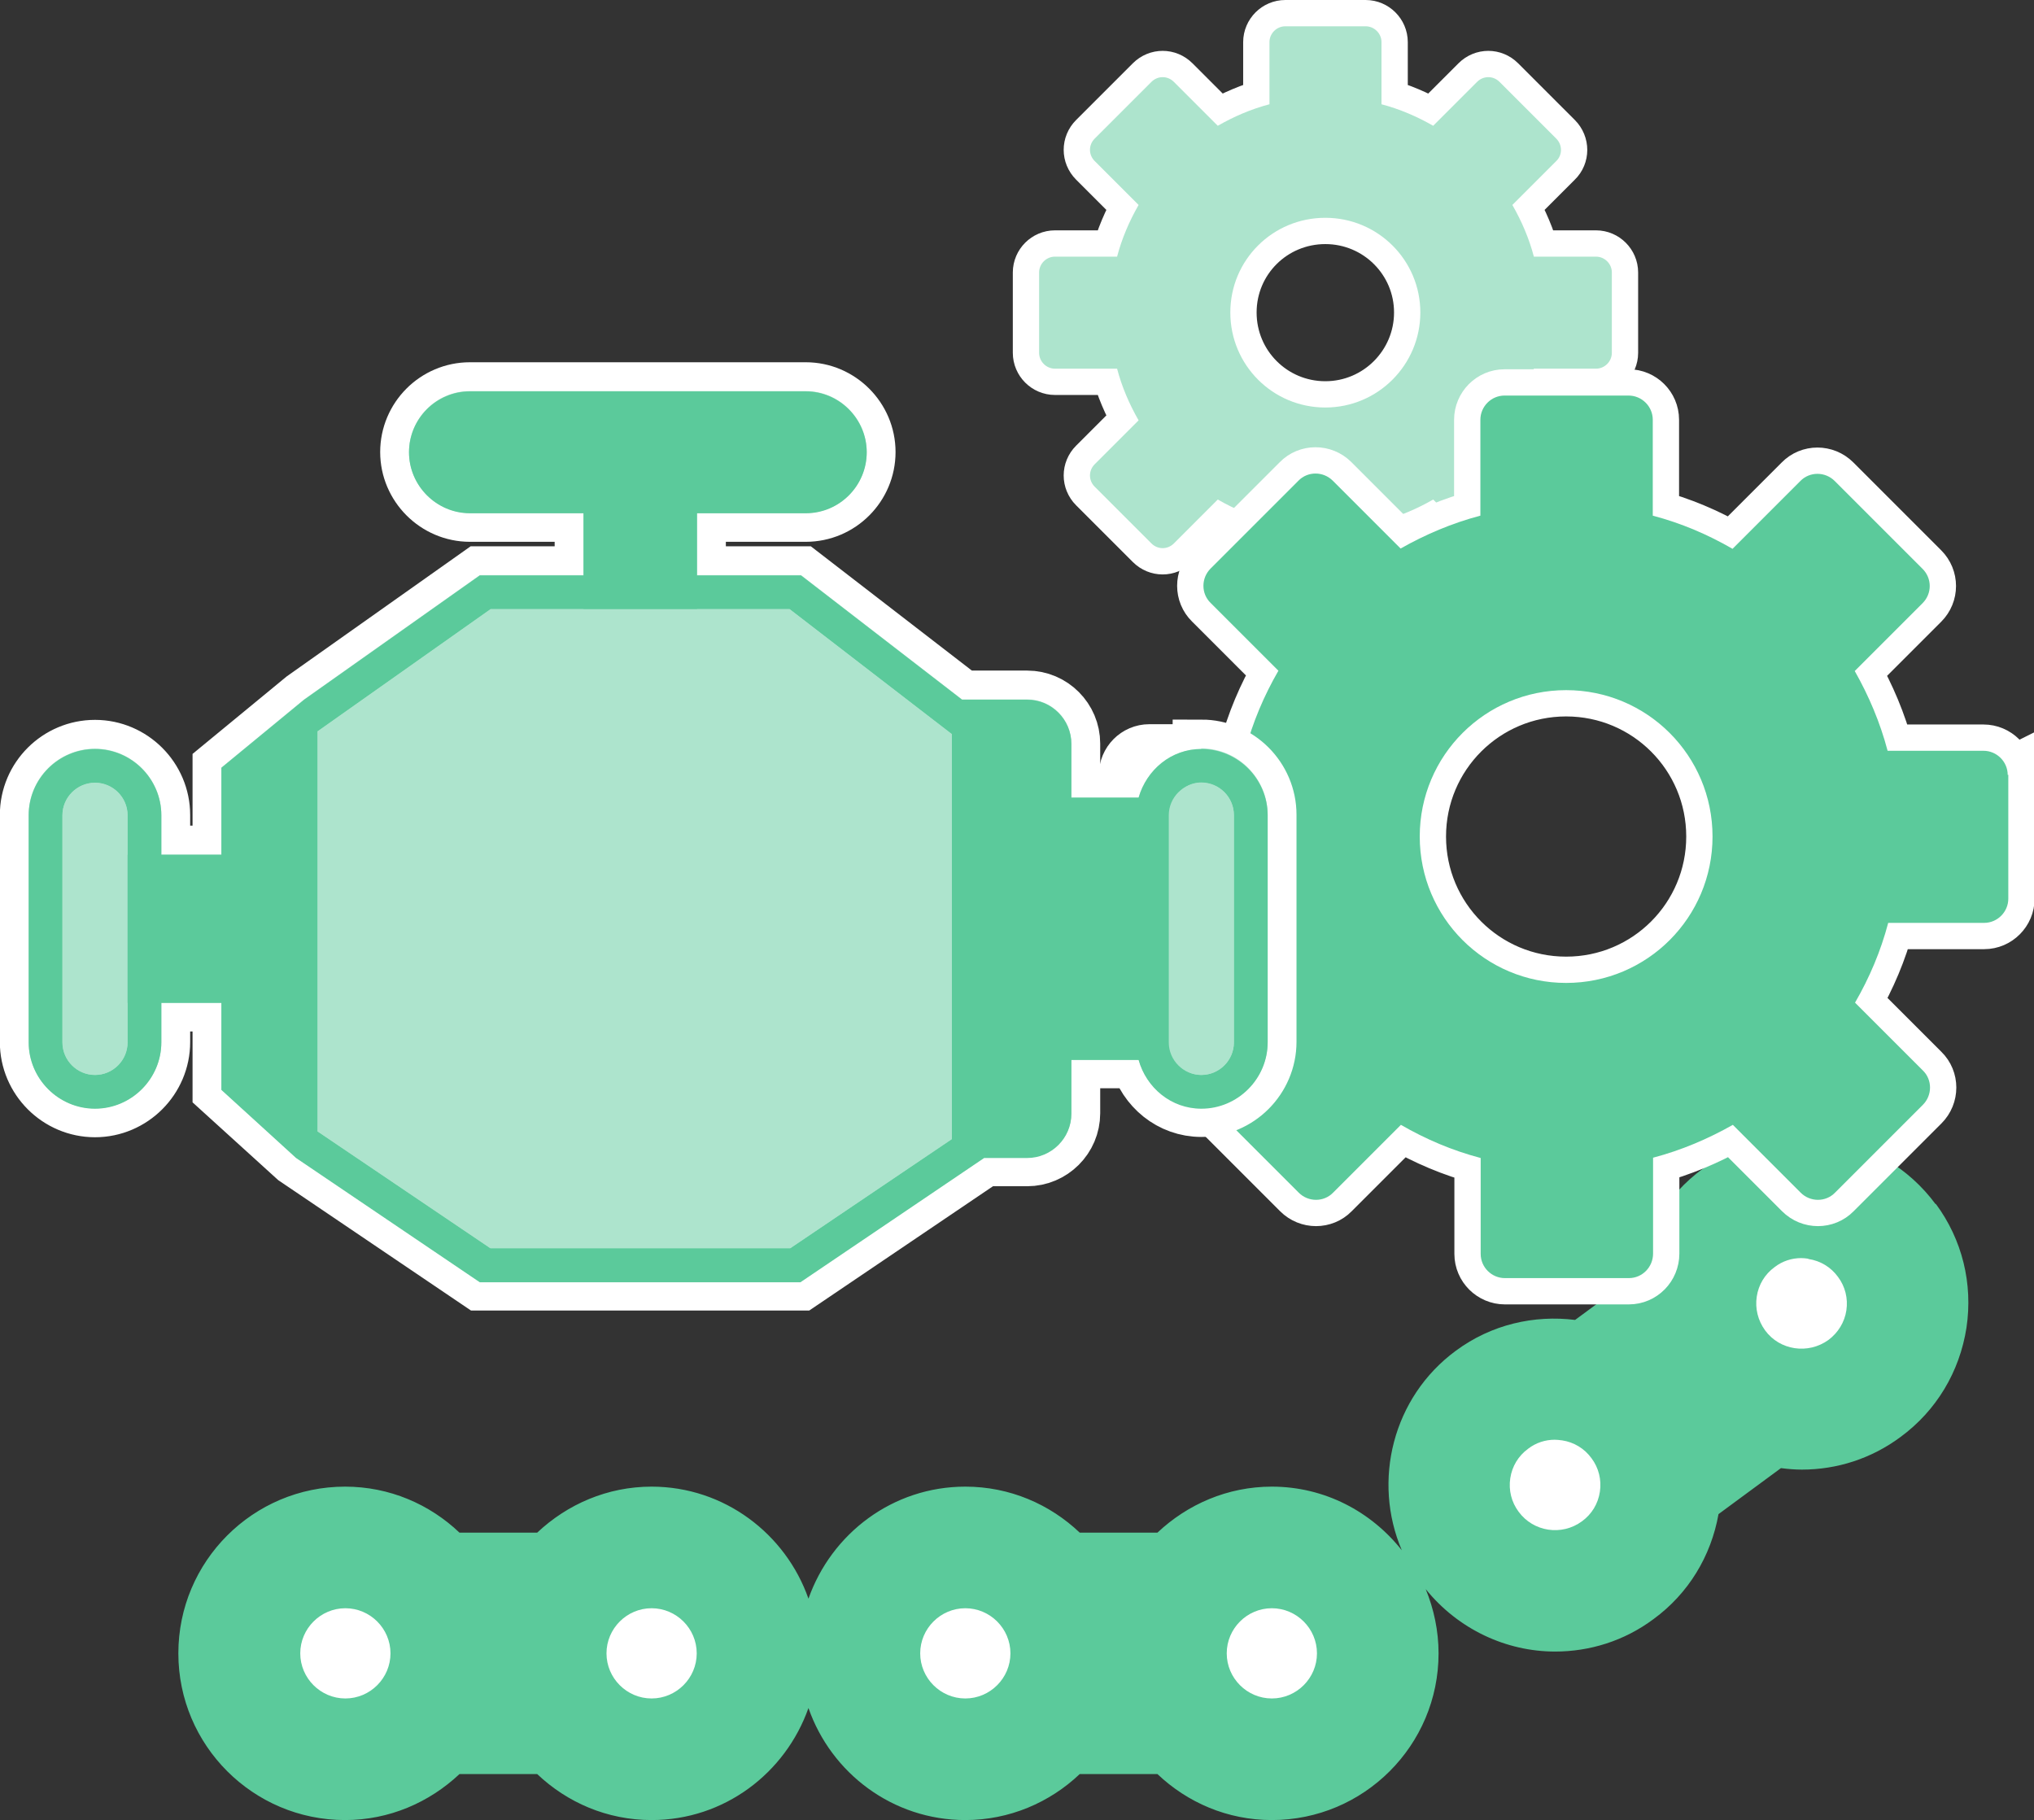<?xml version="1.0" encoding="UTF-8"?>
<svg id="_レイヤー_2" data-name="レイヤー 2" xmlns="http://www.w3.org/2000/svg" viewBox="0 0 68.08 60.93">
  <rect x="0" y="0" width="68.08" height="60.93" fill="#333333" stroke="none"/>
  <defs>
    <style>
      .cls-1 {
        fill: #fff;
      }

      .cls-2 {
        stroke-width: 1.76px;
      }

      .cls-2, .cls-3 {
        fill: none;
        stroke: #fff;
        stroke-miterlimit: 10;
      }

      .cls-4 {
        fill: #5bca9b;
      }

      .cls-3 {
        stroke-width: 1.93px;
      }

      .cls-5 {
        fill: #ade4cd;
      }
    </style>
  </defs>
  <g id="_レイヤー_1-2" data-name="レイヤー 1">
    <g>
      <g>
        <path class="cls-4" d="M64.79,40.31c-1.83-2.48-5.33-3.01-7.81-1.18-1.16.85-1.92,2.1-2.17,3.51l-2.09,1.54c-1.37-.17-2.8.15-3.99,1.03-2.12,1.56-2.8,4.36-1.81,6.68-1.02-1.29-2.58-2.13-4.35-2.13-1.48,0-2.82.59-3.83,1.54h-2.6c-1-.95-2.34-1.54-3.83-1.54-2.43,0-4.48,1.57-5.25,3.75-.76-2.17-2.82-3.75-5.25-3.75-1.48,0-2.82.59-3.83,1.54h-2.6c-1-.95-2.34-1.54-3.83-1.54-3.08,0-5.58,2.5-5.58,5.58s2.5,5.58,5.58,5.58c1.48,0,2.82-.59,3.83-1.54h2.6c1,.95,2.34,1.54,3.83,1.54,2.43,0,4.48-1.57,5.25-3.75.76,2.18,2.82,3.75,5.25,3.75,1.48,0,2.83-.59,3.83-1.54h2.6c1,.95,2.34,1.54,3.83,1.54,3.08,0,5.58-2.5,5.58-5.58,0-.76-.16-1.49-.43-2.15,1.09,1.35,2.7,2.09,4.33,2.09,1.15,0,2.31-.35,3.3-1.09,1.16-.85,1.92-2.1,2.17-3.51l2.09-1.54c.23.03.47.05.7.05,1.18,0,2.33-.37,3.3-1.09,1.2-.88,1.98-2.18,2.21-3.66.22-1.47-.14-2.95-1.03-4.15Z"/>
        <path class="cls-1" d="M11.56,53.83c-.83,0-1.51.68-1.51,1.51s.68,1.51,1.51,1.51,1.51-.68,1.51-1.51-.68-1.51-1.51-1.51Z"/>
        <path class="cls-1" d="M21.81,53.83c-.83,0-1.51.68-1.51,1.51s.68,1.51,1.51,1.51,1.51-.68,1.51-1.51-.68-1.51-1.51-1.51Z"/>
        <path class="cls-1" d="M32.31,53.83c-.83,0-1.51.68-1.51,1.51s.68,1.51,1.51,1.51,1.51-.68,1.51-1.51-.68-1.51-1.51-1.51Z"/>
        <path class="cls-1" d="M42.57,53.83c-.83,0-1.51.68-1.51,1.51s.68,1.51,1.51,1.51,1.51-.68,1.51-1.51-.68-1.51-1.51-1.51Z"/>
        <path class="cls-1" d="M52.27,48.21c-.08-.01-.15-.02-.23-.02-.32,0-.63.1-.89.3h0c-.33.24-.54.59-.6.99s.04.8.28,1.12c.49.67,1.44.82,2.12.32.33-.24.54-.59.6-.99.06-.4-.04-.8-.28-1.12-.24-.33-.59-.54-.99-.6Z"/>
        <path class="cls-1" d="M60.52,42.13c-.08-.01-.15-.02-.23-.02-.32,0-.63.1-.89.3h0c-.33.24-.54.59-.6.99-.06.4.04.8.28,1.13.49.67,1.44.81,2.12.32.32-.24.54-.59.6-.99.06-.4-.04-.8-.28-1.12-.24-.33-.59-.54-.99-.6Z"/>
      </g>
      <g>
        <path class="cls-2" d="M53.95,9.12c0-.29-.24-.53-.53-.53h-2.08c-.16-.61-.41-1.19-.72-1.73l1.47-1.47c.21-.2.21-.54,0-.75l-1.9-1.9c-.21-.21-.54-.21-.75,0l-1.47,1.47c-.54-.31-1.12-.56-1.73-.72V1.41c0-.29-.24-.53-.53-.53h-2.69c-.29,0-.53.24-.53.53v2.08c-.61.16-1.19.41-1.73.72l-1.47-1.47c-.21-.21-.54-.21-.75,0l-1.9,1.9c-.21.21-.21.54,0,.75l1.47,1.47c-.31.54-.56,1.12-.72,1.73h-2.08c-.29,0-.53.24-.53.53v2.69c0,.29.24.53.53.53h2.08c.16.61.41,1.19.72,1.73l-1.47,1.47c-.21.21-.21.54,0,.75l1.9,1.9c.21.21.54.21.75,0l1.47-1.47c.54.31,1.12.56,1.73.72v2.08c0,.29.24.53.53.53h2.69c.29,0,.53-.24.53-.53v-2.08c.61-.16,1.19-.41,1.73-.72l1.47,1.47c.21.21.54.21.75,0l1.9-1.9c.21-.21.21-.54,0-.75l-1.47-1.47c.31-.54.56-1.12.72-1.73h2.08c.29,0,.53-.24.53-.53v-2.69ZM47.54,10.46c0,1.75-1.42,3.18-3.18,3.18s-3.18-1.42-3.18-3.18,1.42-3.17,3.18-3.17,3.18,1.42,3.18,3.17Z"/>
        <path class="cls-5" d="M53.95,9.12c0-.29-.24-.53-.53-.53h-2.08c-.16-.61-.41-1.19-.72-1.73l1.47-1.47c.21-.2.21-.54,0-.75l-1.9-1.9c-.21-.21-.54-.21-.75,0l-1.47,1.47c-.54-.31-1.12-.56-1.73-.72V1.41c0-.29-.24-.53-.53-.53h-2.69c-.29,0-.53.24-.53.53v2.08c-.61.16-1.19.41-1.73.72l-1.47-1.47c-.21-.21-.54-.21-.75,0l-1.9,1.9c-.21.21-.21.54,0,.75l1.47,1.47c-.31.54-.56,1.12-.72,1.73h-2.08c-.29,0-.53.24-.53.53v2.69c0,.29.24.53.53.53h2.08c.16.61.41,1.19.72,1.73l-1.47,1.47c-.21.21-.21.54,0,.75l1.9,1.9c.21.21.54.21.75,0l1.47-1.47c.54.31,1.12.56,1.73.72v2.08c0,.29.24.53.53.53h2.69c.29,0,.53-.24.53-.53v-2.08c.61-.16,1.19-.41,1.73-.72l1.47,1.47c.21.21.54.21.75,0l1.9-1.9c.21-.21.21-.54,0-.75l-1.47-1.47c.31-.54.56-1.12.72-1.73h2.08c.29,0,.53-.24.53-.53v-2.69ZM47.54,10.46c0,1.75-1.42,3.18-3.18,3.18s-3.18-1.42-3.18-3.18,1.42-3.17,3.18-3.17,3.18,1.42,3.18,3.17Z"/>
      </g>
      <g>
        <path class="cls-2" d="M67.2,25.94c0-.45-.37-.81-.81-.81h-3.21c-.25-.95-.63-1.84-1.1-2.67l2.27-2.27c.32-.32.32-.83,0-1.15l-2.94-2.94c-.32-.32-.84-.32-1.15,0l-2.27,2.27c-.83-.48-1.72-.86-2.67-1.11v-3.21c0-.45-.37-.81-.81-.81h-4.15c-.45,0-.81.37-.81.81v3.21c-.95.25-1.84.63-2.67,1.1l-2.27-2.27c-.32-.32-.84-.32-1.15,0l-2.94,2.94c-.32.32-.32.84,0,1.15l2.27,2.27c-.48.83-.86,1.72-1.11,2.67h-3.21c-.45,0-.81.37-.81.81v4.15c0,.45.37.81.82.81h3.21c.25.95.63,1.84,1.11,2.67l-2.27,2.27c-.32.32-.32.84,0,1.15l2.94,2.94c.32.32.84.32,1.15,0l2.27-2.27c.83.48,1.72.86,2.67,1.11v3.21c0,.45.37.81.81.81h4.15c.45,0,.81-.37.81-.82v-3.21c.95-.25,1.84-.63,2.67-1.1l2.27,2.27c.32.32.84.32,1.15,0l2.94-2.94c.32-.32.32-.84,0-1.15l-2.27-2.27c.48-.83.86-1.72,1.11-2.67h3.21c.45,0,.81-.37.81-.81v-4.15ZM57.32,28c0,2.71-2.19,4.9-4.9,4.9s-4.9-2.19-4.9-4.9,2.19-4.9,4.9-4.9,4.9,2.19,4.9,4.9Z"/>
        <path class="cls-4" d="M67.2,25.94c0-.45-.37-.81-.81-.81h-3.21c-.25-.95-.63-1.84-1.1-2.67l2.27-2.27c.32-.32.32-.83,0-1.15l-2.94-2.94c-.32-.32-.84-.32-1.15,0l-2.27,2.27c-.83-.48-1.72-.86-2.67-1.11v-3.21c0-.45-.37-.81-.81-.81h-4.15c-.45,0-.81.37-.81.81v3.21c-.95.25-1.84.63-2.67,1.1l-2.27-2.27c-.32-.32-.84-.32-1.15,0l-2.94,2.94c-.32.32-.32.84,0,1.15l2.27,2.27c-.48.83-.86,1.72-1.11,2.67h-3.21c-.45,0-.81.37-.81.81v4.15c0,.45.37.81.82.81h3.21c.25.95.63,1.84,1.11,2.67l-2.27,2.27c-.32.32-.32.84,0,1.15l2.94,2.94c.32.32.84.32,1.15,0l2.27-2.27c.83.48,1.72.86,2.67,1.11v3.21c0,.45.37.81.81.81h4.15c.45,0,.81-.37.81-.82v-3.21c.95-.25,1.84-.63,2.67-1.1l2.27,2.27c.32.32.84.32,1.15,0l2.94-2.94c.32-.32.32-.84,0-1.15l-2.27-2.27c.48-.83.86-1.72,1.11-2.67h3.21c.45,0,.81-.37.81-.81v-4.15ZM57.32,28c0,2.71-2.19,4.9-4.9,4.9s-4.9-2.19-4.9-4.9,2.19-4.9,4.9-4.9,4.9,2.19,4.9,4.9Z"/>
      </g>
      <g>
        <g>
          <path class="cls-3" d="M40.21,25.07c-1.01,0-1.83.69-2.1,1.62h-2.25v-1.8c0-.81-.66-1.48-1.48-1.48h-2.18l-5.39-4.16h-3.48v-2.08h3.64c1.13,0,2.04-.92,2.04-2.04s-.92-2.04-2.04-2.04h-11.24c-1.13,0-2.04.92-2.04,2.04s.92,2.04,2.04,2.04h3.8v2.08h-3.47l-5.88,4.16-2.77,2.28v2.91h-2.01v-1.32c0-1.22-1-2.22-2.22-2.22s-2.22.99-2.22,2.22v7.6c0,1.22,1,2.22,2.22,2.22s2.22-1,2.22-2.22v-1.32h2.01v2.91l2.5,2.27,6.15,4.16h10.73l6.15-4.16h1.44c.81,0,1.48-.66,1.48-1.48v-1.8h2.25c.26.93,1.09,1.63,2.1,1.63,1.22,0,2.22-1,2.22-2.22v-7.6c0-1.22-1-2.22-2.22-2.22ZM39.71,26.33s-.03.02-.04.03c.02,0,.03-.02.04-.03ZM39.31,26.69h0,0ZM39.31,35.48h0,0ZM39.67,35.82s.03.02.04.03c-.02,0-.03-.02-.04-.03Z"/>
          <path class="cls-5" d="M40.21,25.07c-1.01,0-1.83.69-2.1,1.62h-2.25v-1.8c0-.81-.66-1.48-1.48-1.48h-2.18l-5.39-4.16h-3.48v-2.08h3.64c1.13,0,2.04-.92,2.04-2.04s-.92-2.04-2.04-2.04h-11.24c-1.13,0-2.04.92-2.04,2.04s.92,2.04,2.04,2.04h3.8v2.08h-3.47l-5.88,4.16-2.77,2.28v2.91h-2.01v-1.32c0-1.22-1-2.22-2.22-2.22s-2.22.99-2.22,2.22v7.6c0,1.22,1,2.22,2.22,2.22s2.22-1,2.22-2.22v-1.32h2.01v2.91l2.5,2.27,6.15,4.16h10.73l6.15-4.16h1.44c.81,0,1.48-.66,1.48-1.48v-1.8h2.25c.26.93,1.09,1.63,2.1,1.63,1.22,0,2.22-1,2.22-2.22v-7.6c0-1.22-1-2.22-2.22-2.22ZM39.71,26.33s-.03.02-.04.03c.02,0,.03-.02.04-.03ZM39.31,26.69h0,0ZM39.31,35.48h0,0ZM39.67,35.82s.03.02.04.03c-.02,0-.03-.02-.04-.03Z"/>
        </g>
        <g>
          <path class="cls-4" d="M40.21,25.07c-1.01,0-1.83.7-2.1,1.63h-2.25v-1.8c0-.81-.66-1.48-1.48-1.48h-2.18l-5.39-4.16h-3.48v-2.08h3.64c1.13,0,2.04-.92,2.04-2.04s-.92-2.04-2.04-2.04h-11.24c-1.13,0-2.04.92-2.04,2.04s.92,2.04,2.04,2.04h3.8v2.08h-3.47l-5.88,4.16-2.77,2.28v2.91h-2.01v-1.32c0-1.22-1-2.22-2.22-2.22s-2.22,1-2.22,2.22v7.6c0,1.22,1,2.22,2.22,2.22s2.22-1,2.22-2.22v-1.32h2.01v2.91l2.5,2.28,6.15,4.16h10.73l6.15-4.16h1.44c.81,0,1.48-.66,1.48-1.48v-1.8h2.25c.26.93,1.09,1.63,2.1,1.63,1.22,0,2.22-1,2.22-2.22v-7.6c0-1.22-1-2.22-2.22-2.22ZM41.3,34.89c0,.6-.49,1.09-1.09,1.09-.38,0-.7-.21-.89-.5h.1v-8.79h-.1c.2-.29.51-.5.89-.5.6,0,1.09.49,1.09,1.09v7.6ZM26.45,41.78h-10.04l-5.78-3.91v-13.39l5.79-4.09h3.11v.14h3.8v-.14h3.1l5.43,4.18v13.55l-5.41,3.66ZM3.18,35.98c-.6,0-1.09-.49-1.09-1.09v-7.6c0-.6.49-1.09,1.09-1.09s1.09.49,1.09,1.09v1.32h-.32v4.96h.32v1.32c0,.6-.49,1.09-1.09,1.09Z"/>
          <polygon class="cls-5" points="26.43 20.39 16.42 20.39 10.63 24.48 10.63 37.87 16.42 41.78 26.45 41.78 31.86 38.13 31.86 24.58 26.43 20.39"/>
          <path class="cls-5" d="M3.18,26.2c-.6,0-1.09.49-1.09,1.09v7.6c0,.6.49,1.09,1.09,1.09s1.09-.49,1.09-1.09v-7.6c0-.6-.49-1.09-1.09-1.09Z"/>
          <path class="cls-5" d="M40.21,26.2c-.6,0-1.09.49-1.09,1.09v7.6c0,.6.49,1.09,1.09,1.09s1.09-.49,1.09-1.09v-7.6c0-.6-.49-1.09-1.09-1.09Z"/>
        </g>
      </g>
    </g>
  </g>
</svg>